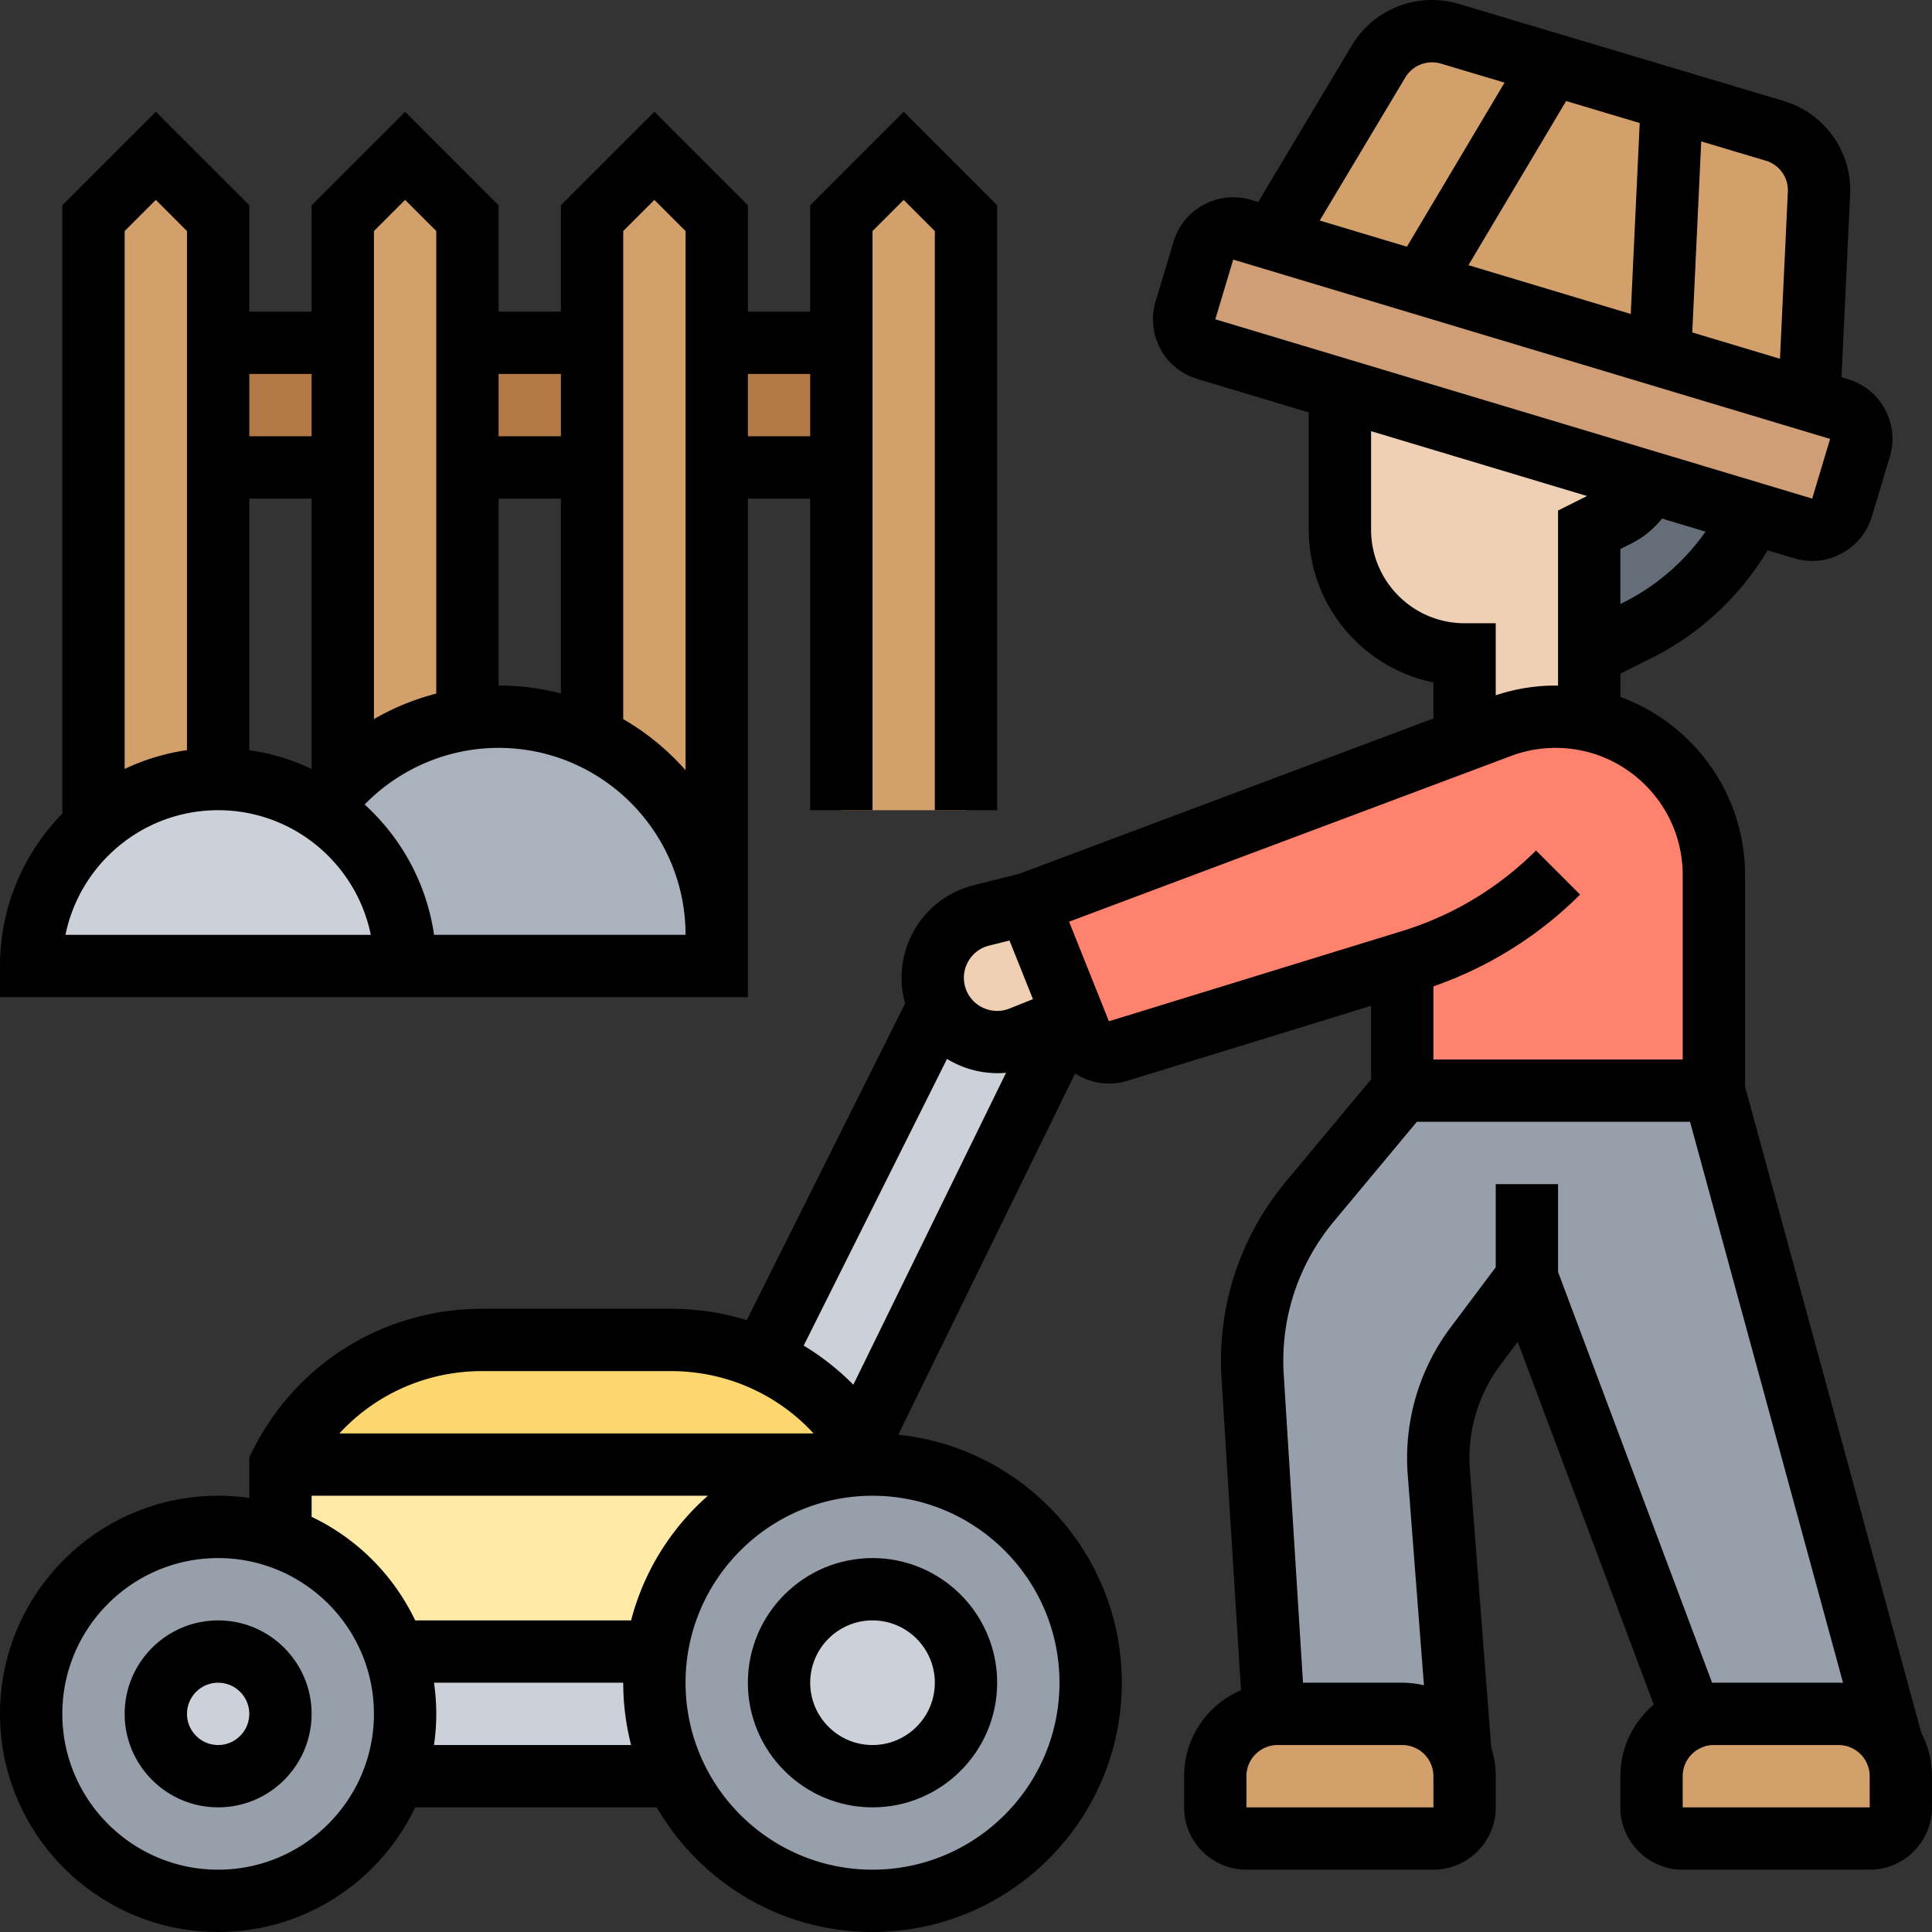 <svg xmlns="http://www.w3.org/2000/svg" version="1.1" xmlns:xlink="http://www.w3.org/1999/xlink" width="512" height="512" x="0" y="0" viewBox="0 0 496 496.004" style="enable-background:new 0 0 512 512" xml:space="preserve" class=""><rect x="0" y="0" width="496" height="496.004" fill="#333333" stroke="none"/><g><path fill="#d3a06c" d="M485.77 447.844a15.92 15.92 0 0 1 2.23 8.16v8c0 4.42-3.58 8-8 8h-48c-4.42 0-8-3.58-8-8v-8c0-6.86 4.31-12.71 10.38-14.98 1.75-.66 3.64-1.02 5.62-1.02h32c5.86 0 10.98 3.15 13.77 7.84zM376 456.004v8c0 4.42-3.58 8-8 8h-48c-4.42 0-8-3.58-8-8v-8c0-8.5 6.62-15.45 15-15.97.33-.02.66-.03 1-.03h32c6.82 0 12.64 4.26 14.94 10.27v.01c.69 1.77 1.06 3.7 1.06 5.72z" opacity="1" data-original="#d3a06c" class=""></path><path fill="#969faa" d="m392 328.004-13.16 17.54a47.966 47.966 0 0 0-9.45 32.48l5.55 72.25c-2.3-6.01-8.12-10.27-14.94-10.27h-32c-.34 0-.67.01-1 .03l-5.41-86.62a63.992 63.992 0 0 1 14.71-44.97l23.7-28.44h80l45.77 167.84c-2.79-4.69-7.91-7.84-13.77-7.84h-32c-1.98 0-3.87.36-5.62 1.02z" opacity="1" data-original="#969faa"></path><path fill="#ff826e" d="m360 247.384-72.96 22.45c-3.98 1.23-8.23-.81-9.78-4.67l-1.67-4.19-11.59-28.97 112-42 9.1-3.41a40.67 40.67 0 0 1 14.27-2.59c2.96 0 5.85.32 8.63.92a40.562 40.562 0 0 1 20.1 10.98c7.35 7.35 11.9 17.51 11.9 28.73v55.37h-80z" opacity="1" data-original="#ff826e"></path><path fill="#fcd770" d="M224 376.004H72c9.81-19.61 29.85-32 51.78-32h48.44c8.21 0 16.17 1.74 23.42 4.95a57.84 57.84 0 0 1 25.09 21.36 57.9 57.9 0 0 1 3.27 5.69z" opacity="1" data-original="#fcd770"></path><path fill="#ffeaa7" d="M224 376.004c-28.21 0-51.55 20.86-55.42 48h-67.31c-4.82-13.64-15.63-24.45-29.27-29.27v-18.73z" opacity="1" data-original="#ffeaa7"></path><path fill="#ccd1d9" d="m273.93 261.634-53.2 108.68a57.84 57.84 0 0 0-25.09-21.36l45.42-90.85c.04.1.09.21.14.31 3.85 7.68 12.93 11.14 20.91 7.95z" opacity="1" data-original="#ccd1d9"></path><path fill="#969faa" d="M224 376.004c30.93 0 56 25.07 56 56s-25.07 56-56 56c-22.34 0-41.62-13.08-50.61-32-3.46-7.28-5.39-15.41-5.39-24 0-2.72.19-5.39.57-8h.01c3.87-27.14 27.21-48 55.42-48zM72 394.734c13.64 4.82 24.45 15.63 29.27 29.27 1.77 5 2.73 10.39 2.73 16s-.96 11-2.73 16c-6.59 18.64-24.37 32-45.27 32-26.51 0-48-21.49-48-48s21.49-48 48-48c5.61 0 11 .96 16 2.73z" opacity="1" data-original="#969faa"></path><circle cx="224" cy="432.004" r="24" fill="#ccd1d9" opacity="1" data-original="#ccd1d9"></circle><path fill="#ccd1d9" d="M173.39 456.004h-72.12c1.77-5 2.73-10.39 2.73-16s-.96-11-2.73-16h67.3c-.38 2.61-.57 5.28-.57 8 0 8.59 1.93 16.72 5.39 24z" opacity="1" data-original="#ccd1d9"></path><circle cx="56" cy="440.004" r="16" fill="#ccd1d9" opacity="1" data-original="#ccd1d9"></circle><path fill="#d3a06c" d="M455.61 33.584c7.03 2.1 11.72 8.69 11.38 15.99l-2.51 53.14-137.8-41.4 27.24-45.53c3.75-6.28 11.32-9.21 18.35-7.11z" opacity="1" data-original="#d3a06c" class=""></path><path fill="#cf9e76" d="M423.01 123.674 344 99.934l-34.3-10.3c-4.23-1.28-6.63-5.74-5.36-9.97l4.6-15.32c1.28-4.23 5.74-6.63 9.97-5.36l7.77 2.33 137.8 41.4 7.66 2.3c4.23 1.27 6.63 5.73 5.36 9.97l-4.6 15.32c-1.27 4.23-5.73 6.63-9.97 5.36l-13.09-3.93z" opacity="1" data-original="#cf9e76" class=""></path><path fill="#656d78" d="m423.01 123.674 26.83 8.06a64.322 64.322 0 0 1-29.37 30.04l-12.47 6.23v-32l7.16-3.58c3.69-1.85 6.46-5 7.85-8.75z" opacity="1" data-original="#656d78"></path><path fill="#f0d0b4" d="m344 99.934 79.01 23.74a16.01 16.01 0 0 1-7.85 8.75l-7.16 3.58v48.92c-2.78-.6-5.67-.92-8.63-.92-4.87 0-9.71.88-14.27 2.59l-9.1 3.41v-22c-17.67 0-32-14.33-32-32zM264 232.004l11.59 28.97-1.66.66-11.82 4.73c-7.98 3.19-17.06-.27-20.91-7.95-.05-.1-.1-.21-.14-.31-1.1-2.3-1.61-4.7-1.61-7.06 0-7.28 4.86-14.12 12.52-16.03z" opacity="1" data-original="#f0d0b4"></path><path fill="#b27946" d="M184 88.004h32v32h-32zM120 88.004h32v32h-32zM56 88.004h32v32H56z" opacity="1" data-original="#b27946"></path><path fill="#d3a06c" d="M248 56.004v152h-32v-152l16-16zM184 120.004v120c0-22.34-13.08-41.62-32-50.61V56.004l16-16 16 16v32zM120 120.004v64.57c-6.49.93-12.62 2.97-18.2 5.93a56.42 56.42 0 0 0-13.8 10.33V56.004l16-16 16 16v32zM56 120.004v80c-12.3 0-23.51 4.62-32 12.23V56.004l16-16 16 16v32z" opacity="1" data-original="#d3a06c" class=""></path><path fill="#aab2bd" d="M88 200.834a56.42 56.42 0 0 1 13.8-10.33c5.58-2.96 11.71-5 18.2-5.93 2.61-.38 5.28-.57 8-.57 8.59 0 16.72 1.93 24 5.39 18.92 8.99 32 28.27 32 50.61v8h-80c0-16.84-8.67-31.65-21.79-40.22 1.74-2.47 3.68-4.8 5.79-6.95z" opacity="1" data-original="#aab2bd"></path><path fill="#ccd1d9" d="M82.21 207.784c13.12 8.57 21.79 23.38 21.79 40.22H8c0-13.26 5.37-25.26 14.06-33.94.63-.63 1.28-1.24 1.94-1.83 8.49-7.61 19.7-12.23 32-12.23 9.68 0 18.68 2.86 26.21 7.78z" opacity="1" data-original="#ccd1d9"></path><path d="M56 416.004c-13.233 0-24 10.767-24 24s10.767 24 24 24 24-10.767 24-24-10.767-24-24-24zm0 32c-4.411 0-8-3.589-8-8s3.589-8 8-8 8 3.589 8 8-3.589 8-8 8zM192 432.004c0 17.645 14.355 32 32 32s32-14.355 32-32-14.355-32-32-32-32 14.356-32 32zm48 0c0 8.822-7.178 16-16 16s-16-7.178-16-16 7.178-16 16-16 16 7.178 16 16z" fill="#000000" opacity="1" data-original="#000000" class=""></path><path d="M493.259 444.886 448 278.933v-54.297c0-20.977-13.351-38.892-32-45.701v-5.987l8.048-4.024c12.337-6.168 22.697-15.853 29.748-27.653l6.837 2.054c1.53.459 3.074.678 4.595.678 6.88 0 13.254-4.479 15.333-11.398l4.603-15.323c1.23-4.093.793-8.42-1.232-12.185a15.895 15.895 0 0 0-9.487-7.743l-1.677-.504 2.211-46.901c.518-10.989-6.506-20.871-17.079-24.031L374.562 1.014c-10.555-3.154-21.868 1.229-27.509 10.662l-24.041 40.187-1.803-.542c-8.454-2.539-17.388 2.271-19.928 10.721l-4.602 15.322a15.897 15.897 0 0 0 1.231 12.184 15.9 15.9 0 0 0 9.487 7.744L336 105.883v30.121c0 19.316 13.765 35.479 32 39.196v9.26l-106.382 39.893-11.59 2.897a24.395 24.395 0 0 0-16.324 13.538 24.376 24.376 0 0 0-1.341 16.817l-40.656 81.313a66.366 66.366 0 0 0-19.484-2.914h-48.445c-25.118 0-47.7 13.956-58.933 36.422L64 374.115v10.469a56.14 56.14 0 0 0-8-.581c-30.879 0-56 25.121-56 56s25.121 56 56 56c22.294 0 41.582-13.098 50.586-32h62.024c11.083 19.11 31.753 32 55.39 32 35.29 0 64-28.71 64-64 0-33.061-25.198-60.345-57.397-63.66l45.411-92.754a16.176 16.176 0 0 0 8.741 2.592c1.543 0 3.105-.226 4.642-.698L352 258.22v18.887l-21.849 26.219c-11.823 14.188-17.699 32.152-16.548 50.584l5 80.011C310.027 437.585 304 446.104 304 456.004v8c0 8.822 7.178 16 16 16h48c8.822 0 16-7.178 16-16v-8c0-2.564-.409-5.034-1.157-7.353l-5.48-71.239a39.98 39.98 0 0 1 7.882-27.068l4.392-5.856 34.933 93.153c-5.235 4.406-8.571 11.001-8.571 18.363v8c0 8.822 7.178 16 16 16h48c8.822 0 16-7.178 16-16v-8a23.826 23.826 0 0 0-2.74-11.118zm-76.367-290.272-.892.446v-14.111l2.733-1.367a23.919 23.919 0 0 0 7.964-6.451l11.164 3.354c-5.352 7.648-12.575 13.932-20.969 18.129zm42.102-105.417-2.022 42.909-22.516-6.764 2.3-49.042 16.56 4.949c3.514 1.05 5.849 4.319 5.678 7.948zm-82.001 18.882 25.08-42.144 18.886 5.644-2.298 49.018zm-16.21-48.19c1.881-3.144 5.666-4.601 9.196-3.545l16.285 4.867-25.068 42.123-22.381-6.724zm-44.178 46.755 153.234 46.035-4.594 15.326-.01-.002-153.232-46.036zM352 136.004V110.69l55.433 16.653L400 131.06v44.96c-.211-.003-.42-.016-.632-.016A48.43 48.43 0 0 0 384 178.503v-18.499h-8c-13.233 0-24-10.766-24-24zm-103.76 111.47a8.472 8.472 0 0 1 5.669-4.701l5.257-1.314 6.022 15.054-6.052 2.421c-4.08 1.63-8.812-.167-10.775-4.097a8.465 8.465 0 0 1-.121-7.363zm-5.112 24.379c4.496 2.752 9.827 4.047 15.155 3.564l-39.21 80.087a65.294 65.294 0 0 0-12.745-10.052zm-119.351 80.151h48.445c14.22 0 27.364 5.909 36.648 16H87.133c9.283-10.09 22.425-16 36.644-16zm-43.777 32h101.735c-9.464 8.343-16.461 19.422-19.71 32h-55.44A56.347 56.347 0 0 0 80 389.418zm-24 96c-22.056 0-40-17.944-40-40s17.944-40 40-40 40 17.944 40 40-17.944 40-40 40zm55.419-32c.376-2.614.581-5.283.581-8s-.205-5.386-.581-8H160a63.92 63.92 0 0 0 2.025 16zm160.581-16c0 26.468-21.532 48-48 48s-48-21.532-48-48 21.532-48 48-48 48 21.532 48 48zm12.69-169.813-10.226-25.567 113.446-42.542a32.538 32.538 0 0 1 11.458-2.078c17.993 0 32.632 14.639 32.632 32.632v47.368h-64v-18.776c14.121-4.895 27.083-12.993 37.657-23.567l-11.314-11.313a83.411 83.411 0 0 1-34.322 20.665zM368 464.004h-48v-8c0-4.411 3.589-8 8-8h32c4.411 0 8 3.589 8 8l.01 8H368zm32-137.451v-22.549h-16v21.333l-11.556 15.407a55.979 55.979 0 0 0-11.034 37.895l4.156 54.024a23.982 23.982 0 0 0-5.566-.659h-25.485l-4.943-79.092c-.896-14.336 3.675-28.309 12.87-39.344l21.304-25.564h70.143l39.281 144.03c-.388-.019-.778-.03-1.17-.03h-32c-.152 0-.301.009-.452.011zm80 137.451h-48v-8c0-4.411 3.589-8 8-8h32c4.411 0 8 3.589 8 8l.01 8H480z" fill="#000000" opacity="1" data-original="#000000" class=""></path><path d="M192 240.004v-112h16v80h16V59.318l8-8 8 8v148.686h16V52.691l-24-24-24 24v27.313h-16V52.69l-24-24-24 24v27.314h-16V52.691l-24-24-24 24v27.313H64V52.69L39.999 28.689 16 52.691v156.175C6.112 218.97 0 232.784 0 248.004v8h192zm16-144v16h-16v-16zm-40-44.686 8 8V197.74a64.433 64.433 0 0 0-16-13.125V59.318zm-40 76.686h16v50.025a63.874 63.874 0 0 0-16-2.025zm16-32v16h-16v-16zm-40-44.686 8 8v118.744a64.135 64.135 0 0 0-16 6.548V59.318zM80 197.417a55.573 55.573 0 0 0-16-4.821v-64.592h16zm0-101.413v16H64v-16zM39.999 51.317 48 59.318v133.267a55.552 55.552 0 0 0-16 4.834V59.318zM16.804 240.004c3.717-18.235 19.88-32 39.196-32s35.479 13.765 39.196 32zm94.627 0c-1.895-13.186-8.399-24.902-17.823-33.458 8.973-9.211 21.366-14.542 34.393-14.542 26.468 0 48 21.533 48 48z" fill="#000000" opacity="1" data-original="#000000" class=""></path></g></svg>

